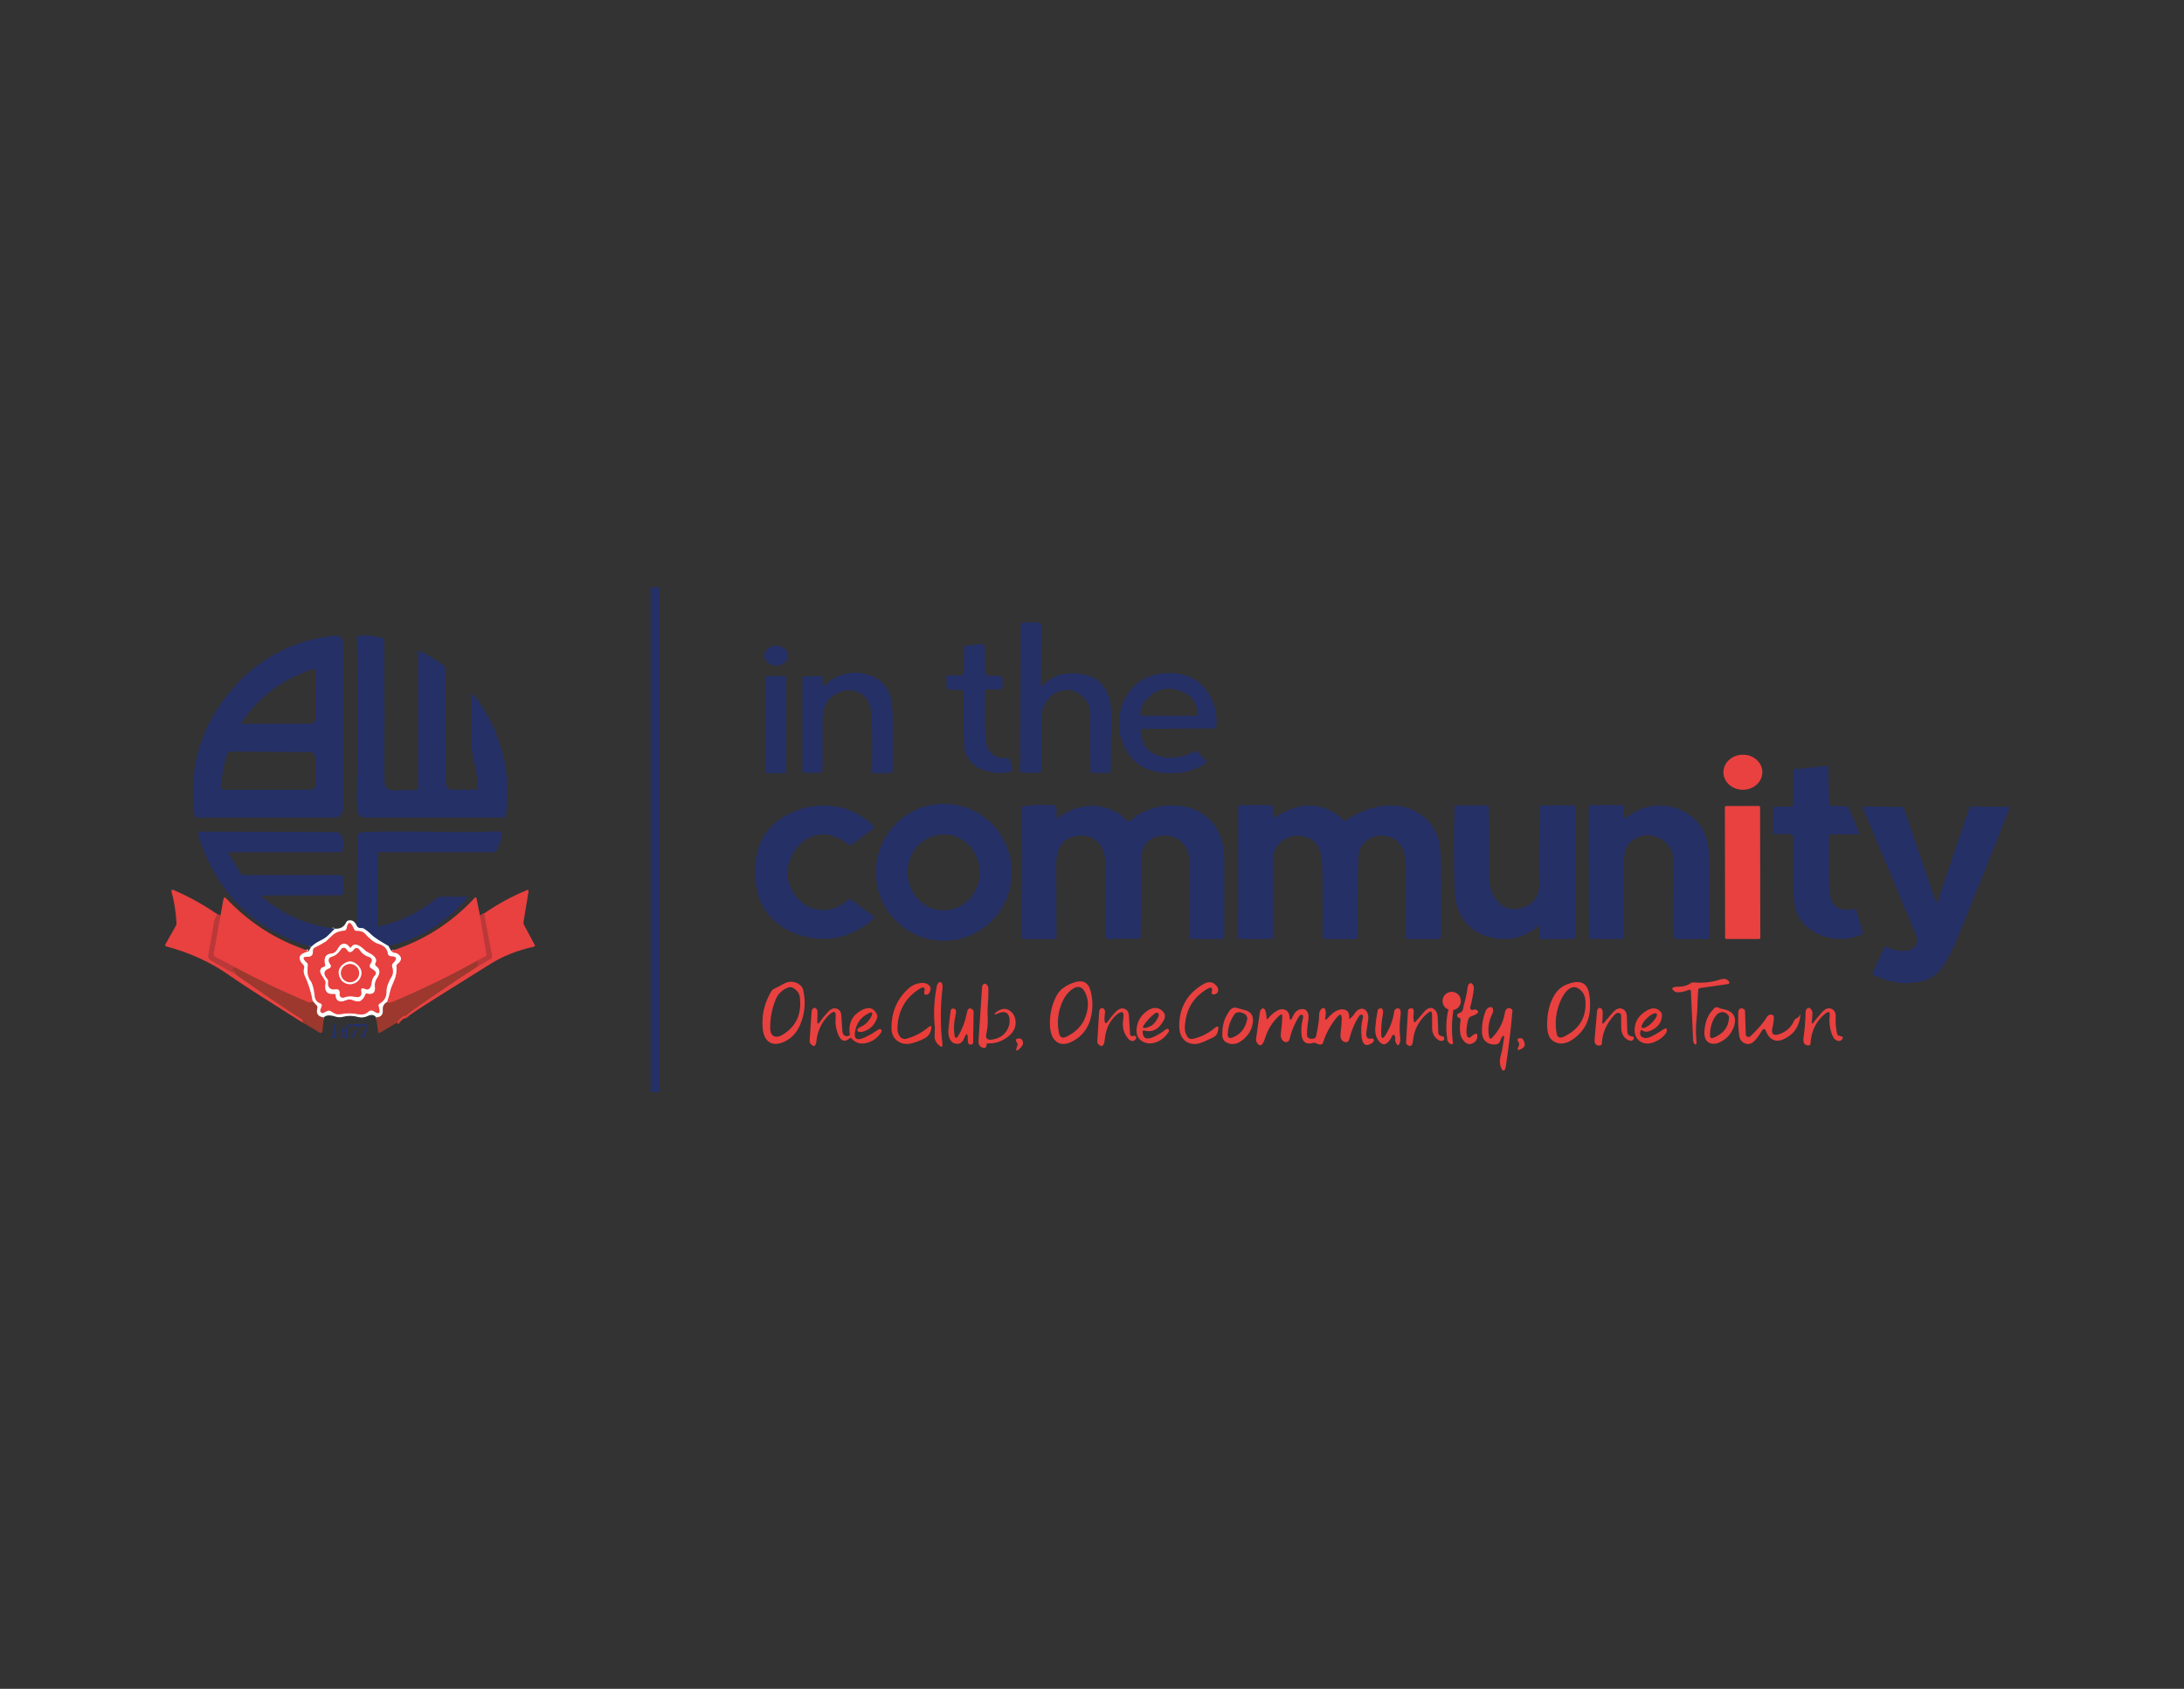 <svg xmlns:xlink="http://www.w3.org/1999/xlink" xmlns="http://www.w3.org/2000/svg" version="1.1" viewBox="0 0 238 184" height="184px" width="238px">
    <rect x="0" y="0" width="238" height="184" fill="#333333" stroke="none"/>
    <title>in the comm</title>
    <g fill-rule="evenodd" fill="none" stroke-width="1" stroke="none" id="Page-1">
        <g id="in-the-comm">
            <polygon points="5.77315973e-15 0 237.3 0 237.3 183.3 0 183.3" opacity="0" stroke-width="2.7" stroke="#1E2128" id="Path"></polygon>
            <g transform="translate(18, 64)" id="master_logo_lge">
                <g stroke-width="0.5" transform="translate(4.686, 35.523)" id="Group">
                    <path stroke="#9297B2" id="Path" d="M13.8,1.663 C13.538,1.943 13.267,2.215 12.987,2.477 C12.813,2.638 12.51,2.825 12.076,3.039 C11.746,3.202 11.45,3.42 11.188,3.692"></path>
                    <path stroke="#CD9B96" id="Path" d="M19.485,9.665 C19.156,9.846 19.006,10.123 19.036,10.496 C19.08,11.032 18.838,11.31 18.31,11.328"></path>
                    <path stroke="#CD9B96" id="Path" d="M12.601,11.34 C11.979,11.257 11.74,10.924 11.884,10.339 C11.914,10.221 11.902,10.112 11.851,10.061 L11.401,9.577"></path>
                    <path stroke="#F3A09F" id="Path" d="M10.939,4.146 C9.862,4.396 9.68,4.89 10.394,5.628 C10.459,5.694 10.486,5.788 10.465,5.879 C10.39,6.223 10.402,6.503 10.501,6.716 C10.929,7.625 11.229,8.579 11.401,9.577"></path>
                    <path stroke="#C23D37" id="Path" d="M11.401,9.577 C11.233,9.716 11.039,9.739 10.819,9.646 C7.855,8.382 5.225,7.124 2.93,5.873"></path>
                    <path stroke="#D23D3D" id="Path" d="M2.93,5.873 L0.765,4.726 C0.639,4.66 0.57,4.524 0.594,4.388 L1.344,0.215"></path>
                    <path stroke="#9297B2" id="Path" d="M19.647,3.553 C18.69,3.001 18.096,2.613 17.866,2.389 C17.494,2.026 17.183,1.777 16.934,1.642 C16.871,1.606 16.769,1.591 16.652,1.597 C16.384,1.611 16.208,1.482 16.124,1.21"></path>
                    <path stroke="#D23D3D" id="Path" d="M29.618,0.227 L30.323,4.433 C30.338,4.524 30.299,4.615 30.224,4.657 L29.243,5.192"></path>
                    <path stroke="#C23D37" id="Path" d="M29.243,5.192 C26.46,6.753 23.406,8.237 20.079,9.646 C19.849,9.743 19.651,9.749 19.485,9.665"></path>
                    <path stroke="#F3A09F" id="Path" d="M19.485,9.665 C19.619,9.269 19.732,8.868 19.824,8.461 C19.884,8.199 20.028,7.816 20.256,7.312 C20.476,6.826 20.56,6.306 20.508,5.752 C20.499,5.661 20.538,5.57 20.613,5.513 C21.143,5.099 21.139,4.719 20.601,4.373 C20.543,4.336 20.451,4.313 20.325,4.303 C20.171,4.289 20.045,4.215 19.947,4.082"></path>
                    <path stroke="#AC3834" id="Path" d="M29.318,5.797 C29.446,5.543 29.421,5.341 29.243,5.192"></path>
                    <path stroke="#C23D37" id="Path" d="M20.547,11.92 C20.755,11.592 21.025,11.331 21.357,11.137 C21.384,11.125 21.411,11.125 21.429,11.137 C21.439,11.145 21.447,11.155 21.453,11.168 C21.465,11.192 21.498,11.198 21.513,11.18 C21.682,10.998 22.035,10.72 22.571,10.345 C24.79,8.785 27.039,7.269 29.318,5.797"></path>
                    <path stroke="#D23D3D" id="Path" d="M29.318,5.797 L30.814,4.935 C30.904,4.884 30.952,4.775 30.931,4.669 L30.068,0"></path>
                    <path stroke="#AC3834" id="Path" d="M2.93,5.873 C2.688,5.943 2.608,6.057 2.69,6.214 C2.692,6.216 2.767,6.277 2.915,6.396 C2.981,6.448 3.007,6.53 2.993,6.641"></path>
                    <path stroke="#D23D3D" id="Path" d="M0.981,0.076 C0.913,0.237 0.843,0.397 0.771,0.556 C0.699,0.722 0.649,0.889 0.621,1.058 C0.443,2.201 0.239,3.366 0.009,4.551 C-0.033,4.769 0.072,4.993 0.27,5.104 L2.993,6.641"></path>
                    <path stroke="#C23D37" id="Path" d="M2.993,6.641 C6.091,8.818 8.469,10.431 10.127,11.479 C10.321,11.602 10.371,11.732 10.277,11.869"></path>
                    <line stroke="#E9403D" id="Path" y2="13.52" x2="70.013" y1="13.293" x1="69.938"></line>
                    <path stroke="#F3A09F" id="Path" d="M19.563,4.348 C19.503,3.84 19.157,3.496 18.523,3.314 C18.117,3.197 17.634,2.826 17.075,2.201 C16.887,1.99 16.574,1.891 16.136,1.905 C16.043,1.908 15.959,1.854 15.923,1.769 C15.523,0.842 15.242,0.805 15.08,1.66 C15.056,1.781 14.957,1.869 14.838,1.878 C14.288,1.922 13.86,2.09 13.554,2.38 C13.096,2.815 12.863,3.035 12.855,3.039 C12.468,3.291 12.063,3.516 11.641,3.713 C11.497,3.78 11.407,3.931 11.419,4.088 C11.451,4.536 11.244,4.75 10.798,4.729 C10.277,4.703 10.27,4.923 10.777,5.389 C10.849,5.452 10.882,5.549 10.867,5.646 C10.763,6.372 10.86,6.936 11.158,7.339 C11.378,7.64 11.526,8.171 11.602,8.933 C11.626,9.165 11.68,9.338 11.764,9.453 C11.884,9.62 12.039,9.734 12.229,9.795 C12.37,9.837 12.436,9.997 12.37,10.13 C12.158,10.556 12.179,10.794 12.433,10.844 C12.505,10.859 12.604,10.829 12.699,10.759 C12.829,10.669 12.971,10.61 13.125,10.584 C13.209,10.572 13.308,10.599 13.395,10.666 C13.553,10.778 13.722,10.87 13.902,10.941 C14.052,10.997 14.236,11.005 14.454,10.965 C15.107,10.844 15.762,10.851 16.418,10.986 C16.818,11.069 17.172,10.967 17.482,10.681 C17.635,10.539 17.863,10.523 18.034,10.641 C18.632,11.059 18.808,10.871 18.562,10.079 C18.535,9.988 18.574,9.888 18.655,9.84 C19.179,9.54 19.434,9.103 19.422,8.531 C19.412,8.077 19.604,7.518 19.998,6.852 C20.166,6.568 20.179,6.211 20.037,5.782 C19.998,5.661 20.031,5.528 20.121,5.44 C20.635,4.936 20.569,4.68 19.923,4.672 C19.74,4.669 19.584,4.533 19.563,4.348"></path>
                    <path stroke="#F3A09F" id="Path" d="M15.425,3.698 C15.143,3.299 14.826,3.204 14.472,3.414 C14.374,3.473 14.234,3.655 14.052,3.961 C13.9,4.213 13.691,4.35 13.425,4.373 C12.795,4.423 12.573,4.831 12.756,5.597 C12.78,5.697 12.717,5.8 12.619,5.821 C12.355,5.878 12.219,6.03 12.211,6.278 C12.209,6.413 12.273,6.577 12.403,6.771 C12.529,6.954 12.646,7.143 12.753,7.336 C12.798,7.418 12.813,7.518 12.795,7.62 C12.642,8.471 12.958,8.851 13.746,8.76 C13.821,8.751 13.89,8.812 13.893,8.89 C13.905,9.358 14.117,9.591 14.529,9.589 C14.619,9.589 14.762,9.549 14.957,9.468 C15.101,9.408 15.25,9.373 15.404,9.365 C15.496,9.359 15.703,9.415 16.025,9.532 C16.495,9.705 16.861,9.466 17.123,8.815 C17.153,8.742 17.23,8.7 17.305,8.718 C17.951,8.865 18.237,8.617 18.163,7.974 C18.123,7.64 18.198,7.333 18.388,7.055 C18.774,6.486 18.739,6.044 18.283,5.727 C18.184,5.658 18.154,5.522 18.217,5.416 C18.463,5.003 18.182,4.606 17.374,4.224 C17.28,4.18 17.196,4.122 17.123,4.049 C16.393,3.325 15.878,3.205 15.578,3.689 C15.542,3.747 15.461,3.753 15.425,3.698"></path>
                    <path stroke="#F3A09F" id="Path" d="M13.209,5.984 C12.576,6.21 12.507,6.6 13.002,7.155 C13.065,7.224 13.092,7.318 13.08,7.415 C13.006,7.929 13.179,8.215 13.599,8.274 C13.607,8.276 13.728,8.27 13.962,8.255 C14.258,8.237 14.381,8.418 14.331,8.797 C14.298,9.042 14.529,9.238 14.763,9.163 C15.162,9.032 15.499,8.992 15.773,9.045 C16.091,9.103 16.28,9.126 16.34,9.114 C16.628,9.05 16.74,8.852 16.676,8.522 C16.61,8.171 16.739,8.068 17.063,8.213 C17.492,8.405 17.74,8.173 17.806,7.518 C17.836,7.218 17.968,6.937 18.178,6.722 C18.392,6.503 18.256,6.262 17.77,6 C17.596,5.906 17.542,5.676 17.659,5.516 C17.941,5.123 17.87,4.858 17.446,4.72 C17.045,4.593 16.714,4.328 16.454,3.925 C16.328,3.729 16.043,3.719 15.908,3.91 C15.604,4.329 15.324,4.329 15.068,3.91 C14.936,3.695 14.628,3.689 14.49,3.901 C14.208,4.338 13.857,4.617 13.437,4.736 C13.326,4.766 13.242,4.82 13.203,4.887 C13.079,5.086 13.119,5.313 13.323,5.567 C13.437,5.709 13.38,5.924 13.209,5.984"></path>
                    <path stroke="#F3A09F" id="Path" d="M16.214,5.561 C15.764,5.162 15.292,5.134 14.799,5.476 C14.231,5.868 14.083,6.373 14.355,6.991 C14.481,7.282 14.679,7.484 14.948,7.599 C15.258,7.732 15.562,7.745 15.86,7.639 C16.254,7.499 16.516,7.226 16.646,6.819 C16.792,6.363 16.648,5.944 16.214,5.561"></path>
                    <path stroke="#F3A09F" id="Path" d="M15.998,6.499 C15.998,6.196 15.755,5.951 15.455,5.951 C15.155,5.951 14.913,6.196 14.913,6.499 C14.913,6.801 15.155,7.046 15.455,7.046 C15.755,7.046 15.998,6.801 15.998,6.499"></path>
                </g>
                <rect rx="0.081" height="55" width="1" y="0" x="52.893" fill-rule="nonzero" fill="#253067" id="Rectangle"></rect>
                <path fill-rule="nonzero" fill="#253067" id="Path" d="M95.534,10.741 C96.408,9.945 97.213,9.507 97.951,9.429 C101.449,9.052 103.166,10.639 103.1,14.191 C103.066,15.98 103.049,17.88 103.049,19.892 C103.049,20.073 102.911,20.221 102.74,20.218 L101.007,20.2 C100.923,20.2 100.854,20.125 100.851,20.031 C100.759,17.14 100.742,15.193 100.8,14.191 C100.87,13.014 100.464,12.138 99.582,11.564 C99.026,11.203 98.435,11.084 97.807,11.207 C97.251,11.314 96.76,11.594 96.335,12.048 C95.863,12.549 95.581,13.146 95.489,13.838 C95.481,13.902 95.477,14.542 95.477,15.758 C95.477,17.143 95.477,18.51 95.477,19.858 C95.477,20.055 95.333,20.212 95.159,20.209 L93.321,20.173 C93.237,20.17 93.171,20.091 93.174,19.995 L93.246,4.004 C93.246,3.904 93.312,3.825 93.393,3.822 L95.126,3.798 C95.321,3.795 95.48,3.967 95.477,4.182 L95.426,10.696 C95.424,10.795 95.46,10.81 95.534,10.741 Z"></path>
                <path fill-rule="nonzero" fill="#253067" id="Path" d="M34.058,21.884 C34.036,20.913 33.907,19.959 33.669,19.024 C33.493,18.33 33.405,17.716 33.405,17.182 C33.405,15.424 33.405,13.652 33.405,11.866 C33.405,11.556 33.498,11.523 33.684,11.769 C36.564,15.567 37.72,19.911 37.15,24.8 C37.132,24.957 36.997,25.078 36.841,25.078 C32.115,25.078 27.361,25.078 22.58,25.078 C22.568,25.078 22.389,25.088 22.043,25.108 C21.283,25.15 20.917,24.778 20.945,23.992 C20.949,23.908 20.936,23.775 20.906,23.596 C20.89,23.485 20.883,23.349 20.885,23.188 C20.971,18.279 20.978,12.364 20.906,5.443 C20.903,5.355 20.966,5.283 21.05,5.274 C21.96,5.175 22.851,5.266 23.725,5.546 C23.809,5.573 23.866,5.652 23.866,5.743 C23.886,10.543 23.892,15.344 23.884,20.146 C23.884,20.904 23.892,21.318 23.908,21.389 C24.028,21.925 24.446,22.168 25.161,22.117 C25.891,22.067 26.639,22.053 27.404,22.075 C27.488,22.078 27.557,22.008 27.557,21.924 L27.557,7.07 C27.557,6.961 27.668,6.889 27.767,6.934 C28.683,7.363 29.567,7.918 30.421,8.597 C30.496,8.658 30.538,8.745 30.538,8.842 L30.574,21.237 C30.576,21.778 30.84,22.048 31.366,22.048 L33.912,22.039 C33.992,22.039 34.061,21.969 34.058,21.884 Z"></path>
                <path fill-rule="nonzero" fill="#253067" id="Shape" d="M7.553,10.799 C10.422,7.611 14.026,5.765 18.366,5.259 C19.046,5.18 19.386,5.485 19.386,6.175 C19.386,11.997 19.386,17.895 19.386,23.868 C19.386,24.509 19.173,24.897 18.747,25.032 C18.651,25.063 18.276,25.078 17.623,25.078 C12.935,25.078 8.2,25.078 3.418,25.078 C3.301,25.078 3.202,24.99 3.187,24.872 C2.51,19.477 3.965,14.786 7.553,10.799 Z M9.056,13.686 C8.812,13.993 8.594,14.293 8.402,14.588 C8.28,14.777 8.331,14.872 8.555,14.872 L15.773,14.854 C16.168,14.852 16.367,14.651 16.369,14.252 L16.384,9.045 C16.384,8.927 16.27,8.842 16.159,8.878 C13.219,9.826 10.851,11.429 9.056,13.686 Z M15.665,17.947 L6.999,17.878 C6.909,17.875 6.828,17.932 6.795,18.017 C6.375,19.178 6.147,20.461 6.111,21.866 C6.108,21.969 6.189,22.054 6.291,22.054 L15.794,22.054 C16.189,22.054 16.387,21.854 16.387,21.455 L16.387,18.691 C16.387,18.199 16.146,17.951 15.665,17.947 Z"></path>
                <path fill-rule="nonzero" fill="#253067" id="Path" d="M89.351,9.039 C89.363,9.512 89.595,9.716 90.046,9.649 C91.006,9.51 91.407,9.742 91.249,10.345 C91.225,10.44 91.221,10.537 91.237,10.635 C91.303,11.016 91.168,11.186 90.832,11.143 C90.538,11.107 90.383,11.089 90.367,11.089 C90.091,11.085 89.839,11.09 89.609,11.104 C89.456,11.113 89.336,11.24 89.333,11.394 C89.303,12.989 89.314,14.532 89.366,16.024 C89.396,16.879 89.549,17.49 89.825,17.857 C90.26,18.431 90.921,18.677 91.807,18.594 C91.909,18.585 91.999,18.634 92.023,18.709 L92.319,19.783 C92.361,19.934 92.25,20.091 92.083,20.118 C91.263,20.26 90.496,20.244 89.783,20.073 C88.361,19.736 87.483,18.98 87.147,17.805 C87.053,17.47 87.006,16.418 87.006,14.648 C87.006,13.566 87.006,12.465 87.006,11.346 C87.006,11.255 86.937,11.183 86.853,11.18 L85.333,11.104 C85.237,11.098 85.159,11.028 85.156,10.944 L85.126,9.752 C85.123,9.665 85.201,9.592 85.3,9.592 L86.757,9.586 C86.898,9.586 87.012,9.471 87.015,9.326 L87.051,6.538 C87.054,6.444 87.12,6.365 87.207,6.356 L89.123,6.163 C89.204,6.154 89.279,6.22 89.282,6.311 L89.351,9.039 Z"></path>
                <ellipse ry="1.08" rx="1.286" cy="7.442" cx="66.579" transform="translate(66.579, 7.442) rotate(-1.1) translate(-66.579, -7.442)" fill-rule="nonzero" fill="#253067" id="Oval"></ellipse>
                <path fill-rule="nonzero" fill="#253067" id="Path" d="M71.767,10.741 C73.114,9.485 74.62,9.048 76.286,9.429 C77.587,9.727 78.47,10.446 78.933,11.585 C79.167,12.163 79.284,13.212 79.284,14.73 C79.284,16.443 79.284,18.194 79.284,19.982 C79.284,20.125 79.17,20.239 79.029,20.239 L77.182,20.239 C77.086,20.239 77.011,20.161 77.014,20.064 C77.062,18.189 77.059,16.349 77.005,14.542 C76.971,13.472 76.808,12.714 76.517,12.268 C76.175,11.746 75.682,11.409 75.038,11.258 C74.484,11.129 73.93,11.193 73.374,11.449 C72.208,11.987 71.63,12.952 71.638,14.343 C71.648,16.226 71.642,18.109 71.62,19.991 C71.62,20.091 71.554,20.17 71.47,20.173 L69.596,20.203 C69.509,20.206 69.44,20.128 69.44,20.031 L69.44,9.864 C69.44,9.773 69.509,9.701 69.596,9.698 L71.47,9.665 C71.554,9.662 71.62,9.734 71.623,9.825 L71.653,10.696 C71.655,10.795 71.693,10.81 71.767,10.741 Z"></path>
                <path fill-rule="nonzero" fill="#253067" id="Shape" d="M106.296,15.57 C106.382,17.379 107.35,18.364 109.199,18.525 C110.242,18.618 111.224,18.404 112.144,17.884 C112.258,17.82 112.398,17.838 112.491,17.932 L113.358,18.806 C113.484,18.93 113.457,19.145 113.304,19.235 C112.159,19.921 110.914,20.259 109.571,20.249 C106.642,20.228 104.818,18.865 104.098,16.157 C103.912,15.456 103.883,14.693 104.011,13.871 C104.133,13.099 104.39,12.399 104.782,11.772 C105.827,10.097 107.449,9.286 109.646,9.338 C110.429,9.356 111.159,9.528 111.835,9.852 C112.492,10.169 113.049,10.638 113.505,11.261 C114.329,12.386 114.677,13.698 114.552,15.195 C114.546,15.28 114.474,15.347 114.387,15.347 L106.44,15.419 C106.359,15.422 106.293,15.489 106.296,15.57 Z M106.854,12.283 C106.484,12.695 106.285,13.211 106.257,13.832 C106.251,13.916 106.32,13.989 106.404,13.989 L112.363,13.992 C112.446,13.992 112.515,13.919 112.512,13.832 C112.496,12.721 112.016,11.934 111.07,11.47 C109.457,10.678 108.051,10.949 106.854,12.283 Z"></path>
                <rect rx="0.156" height="10.584" width="2.249" y="9.656" x="65.415" fill-rule="nonzero" fill="#253067" id="Rectangle"></rect>
                <ellipse ry="1.911" rx="2.123" cy="20.137" cx="171.931" transform="translate(171.931, 20.137) rotate(-0.5) translate(-171.931, -20.137)" fill-rule="nonzero" fill="#E84140" id="Oval"></ellipse>
                <path fill-rule="nonzero" fill="#253067" id="Path" d="M182.525,35.002 C183.011,35.17 183.527,35.183 184.072,35.042 C184.159,35.018 184.246,35.06 184.27,35.139 L184.975,37.497 C185.017,37.633 184.942,37.785 184.804,37.842 C183.349,38.455 181.878,38.466 180.393,37.875 C179.096,37.357 178.22,36.521 177.766,35.365 C177.532,34.771 177.415,33.642 177.415,31.979 C177.415,30.446 177.415,28.844 177.415,27.17 C177.415,27.007 177.275,26.874 177.101,26.871 L175.373,26.853 C175.28,26.85 175.208,26.777 175.208,26.684 L175.208,24.074 C175.208,23.983 175.28,23.911 175.373,23.908 L177.125,23.88 C177.287,23.877 177.415,23.753 177.415,23.602 L177.415,20.01 C177.415,19.907 177.49,19.819 177.592,19.81 L181.071,19.441 C181.155,19.432 181.227,19.496 181.23,19.577 L181.335,23.62 C181.338,23.72 181.401,23.796 181.479,23.799 L183.236,23.859 C183.335,23.862 183.419,23.914 183.452,23.992 L184.567,26.656 C184.615,26.768 184.534,26.892 184.414,26.892 L181.464,26.892 C181.38,26.892 181.314,26.959 181.314,27.043 C181.314,28.807 181.314,30.571 181.314,32.335 C181.314,32.98 181.388,33.529 181.536,33.98 C181.7,34.49 182.029,34.831 182.525,35.002 Z"></path>
                <path fill-rule="nonzero" fill="#253067" id="Shape" d="M92.25,31.035 C92.25,35.154 88.937,38.495 84.853,38.495 C80.769,38.495 77.455,35.154 77.455,31.035 C77.455,26.916 80.769,23.575 84.853,23.575 C88.937,23.575 92.25,26.916 92.25,31.035 Z M84.885,35.193 C87.06,35.166 88.799,33.288 88.772,30.999 C88.745,28.71 86.958,26.874 84.785,26.902 C82.61,26.928 80.871,28.806 80.898,31.096 C80.925,33.385 82.712,35.22 84.885,35.193 Z"></path>
                <path fill-rule="nonzero" fill="#253067" id="Path" d="M97.138,25.002 C97.138,25.117 97.187,25.142 97.285,25.078 C99.648,23.497 101.901,23.378 104.044,24.721 C104.056,24.729 104.25,24.91 104.626,25.265 C104.864,25.491 105.116,25.492 105.382,25.268 C105.703,25 105.877,24.858 105.903,24.842 C107.219,24.06 108.603,23.7 110.057,23.762 C111.606,23.829 112.857,24.337 113.811,25.286 C114.882,26.355 115.418,27.823 115.418,29.689 C115.418,32.361 115.418,35.156 115.418,38.075 C115.418,38.205 115.316,38.308 115.187,38.308 L111.895,38.308 C111.73,38.308 111.595,38.172 111.595,38.005 C111.595,35.183 111.595,32.461 111.595,29.841 C111.595,28.804 111.227,28.033 110.491,27.527 C109.842,27.08 109.095,26.941 108.251,27.11 C106.966,27.368 106.331,28.278 106.347,29.841 C106.375,32.594 106.357,35.347 106.293,38.099 C106.29,38.187 106.224,38.256 106.14,38.259 L102.674,38.305 C102.59,38.305 102.524,38.235 102.524,38.15 C102.524,35.836 102.524,33.52 102.524,31.201 C102.524,30.244 102.452,29.499 102.308,28.967 C102.114,28.257 101.741,27.731 101.189,27.388 C100.706,27.09 100.123,26.983 99.441,27.068 C97.868,27.261 97.087,28.286 97.099,30.143 C97.117,32.764 97.126,35.419 97.126,38.108 C97.126,38.217 97.036,38.308 96.928,38.308 L93.612,38.308 C93.441,38.308 93.303,38.169 93.306,37.999 L93.357,24.001 C93.357,23.914 93.42,23.838 93.507,23.829 C94.518,23.692 95.633,23.662 96.85,23.738 C97.003,23.747 97.123,23.88 97.126,24.041 L97.138,25.002 Z"></path>
                <path fill-rule="nonzero" fill="#253067" id="Path" d="M120.753,24.996 C120.753,25.107 120.801,25.132 120.897,25.072 C123.725,23.251 126.228,23.339 128.405,25.335 C128.492,25.413 128.618,25.426 128.714,25.362 C130.058,24.477 131.4,23.959 132.741,23.808 C134.265,23.636 135.603,23.932 136.757,24.694 C137.71,25.325 138.369,26.214 138.733,27.361 C138.933,27.992 139.033,29.052 139.033,30.542 C139.033,33.068 139.033,35.569 139.033,38.045 C139.033,38.19 138.916,38.308 138.772,38.308 L135.41,38.308 C135.299,38.308 135.209,38.217 135.209,38.105 C135.209,35.726 135.209,33.352 135.209,30.984 C135.209,29.839 135.114,29.038 134.924,28.583 C134.543,27.673 133.827,27.163 132.777,27.052 C132.142,26.984 131.593,27.106 131.131,27.418 C130.787,27.648 130.507,27.946 130.292,28.31 C130.124,28.599 130.033,28.982 130.019,29.46 C129.947,32.246 129.929,35.119 129.965,38.081 C129.968,38.205 129.866,38.308 129.743,38.308 L126.402,38.308 C126.252,38.308 126.129,38.184 126.132,38.032 C126.166,35.454 126.155,32.973 126.099,30.59 C126.071,29.427 125.899,28.608 125.584,28.132 C125.202,27.557 124.648,27.209 123.922,27.086 C123.285,26.977 122.68,27.069 122.108,27.361 C121.123,27.869 120.656,28.761 120.708,30.037 C120.73,30.569 120.741,30.84 120.741,30.851 C120.741,33.282 120.741,35.68 120.741,38.045 C120.741,38.19 120.624,38.308 120.48,38.308 L117.082,38.308 C116.992,38.308 116.917,38.232 116.917,38.141 L116.935,24.004 C116.935,23.847 117.064,23.717 117.22,23.717 L120.468,23.717 C120.615,23.717 120.738,23.841 120.741,23.998 L120.753,24.996 Z"></path>
                <path fill-rule="nonzero" fill="#253067" id="Path" d="M149.618,36.911 C148.199,38.072 146.644,38.512 144.955,38.232 C143.058,37.918 141.735,36.938 140.988,35.293 C140.686,34.628 140.52,33.689 140.49,32.477 C140.418,29.627 140.424,26.775 140.508,23.923 C140.511,23.832 140.583,23.762 140.667,23.762 L144.076,23.762 C144.157,23.762 144.226,23.832 144.229,23.923 C144.291,26.297 144.302,28.673 144.262,31.05 C144.254,31.542 144.29,32.029 144.37,32.511 C144.458,33.027 144.635,33.472 144.901,33.847 C145.729,35.017 146.814,35.335 148.158,34.803 C148.751,34.569 149.171,34.221 149.417,33.76 C149.679,33.27 149.791,32.694 149.753,32.033 C149.687,30.896 149.705,28.193 149.807,23.926 C149.81,23.838 149.876,23.765 149.96,23.765 L153.381,23.723 C153.531,23.72 153.651,23.847 153.651,24.001 L153.651,38.029 C153.651,38.184 153.528,38.308 153.375,38.308 L149.963,38.308 C149.846,38.308 149.753,38.211 149.75,38.09 L149.741,36.965 C149.741,36.862 149.7,36.844 149.618,36.911 Z"></path>
                <path fill-rule="nonzero" fill="#253067" id="Path" d="M158.986,24.996 C158.988,25.161 159.055,25.194 159.187,25.093 C160.32,24.23 161.519,23.79 162.782,23.771 C164.061,23.751 165.206,24.123 166.215,24.887 C167.083,25.544 167.679,26.415 168.003,27.5 C168.181,28.093 168.27,29.109 168.27,30.548 C168.27,32.973 168.27,35.481 168.27,38.072 C168.27,38.202 168.165,38.308 168.036,38.308 L164.644,38.308 C164.539,38.308 164.449,38.223 164.443,38.117 C164.343,36.46 164.329,34.793 164.401,33.116 C164.425,32.589 164.423,32.02 164.395,31.407 C164.369,30.834 164.361,30.262 164.371,29.689 C164.381,29.139 164.206,28.628 163.847,28.156 C163.531,27.743 163.12,27.43 162.614,27.219 C161.605,26.797 160.647,26.947 159.741,27.666 C159.441,27.906 159.226,28.24 159.094,28.667 C159.014,28.925 158.974,29.308 158.974,29.816 C158.974,32.461 158.974,35.213 158.974,38.072 C158.974,38.202 158.869,38.308 158.74,38.308 L155.315,38.308 C155.225,38.308 155.15,38.232 155.15,38.138 L155.129,23.932 C155.129,23.814 155.225,23.717 155.342,23.717 L158.773,23.717 C158.884,23.717 158.971,23.811 158.974,23.926 L158.986,24.996 Z"></path>
                <path fill-rule="nonzero" fill="#253067" id="Path" d="M68.183,29.475 C67.56,30.898 67.712,32.246 68.642,33.518 C69.328,34.457 70.176,34.993 71.188,35.126 C72.299,35.274 73.354,34.933 74.351,34.104 C74.498,33.98 74.705,33.971 74.852,34.083 L77.227,35.873 C77.296,35.925 77.299,36.031 77.23,36.088 C75.155,37.862 72.913,38.567 70.504,38.202 C68.911,37.96 67.569,37.359 66.48,36.4 C65.263,35.327 64.558,33.922 64.366,32.184 C63.982,28.707 65.088,26.257 67.682,24.836 C69.198,24.007 70.789,23.661 72.456,23.796 C74.218,23.937 75.786,24.648 77.161,25.931 C77.275,26.036 77.263,26.218 77.137,26.309 L74.876,27.975 C74.729,28.084 74.528,28.084 74.387,27.972 C73.094,26.974 71.839,26.678 70.621,27.086 C69.534,27.449 68.721,28.245 68.183,29.475 Z"></path>
                <path transform="translate(171.898, 31.062) rotate(-0.1) translate(-171.898, -31.062)" fill-rule="nonzero" fill="#E84140" id="Rectangle" d="M170.12,23.817 L173.676,23.817 C173.754,23.817 173.817,23.88 173.817,23.958 C173.817,23.958 173.817,23.958 173.817,23.958 L173.817,38.167 C173.817,38.245 173.754,38.308 173.676,38.308 L170.12,38.308 C170.042,38.308 169.979,38.245 169.979,38.167 C169.979,38.167 169.979,38.167 169.979,38.167 L169.979,23.958 C169.979,23.88 170.042,23.817 170.12,23.817 Z"></path>
                <path fill-rule="nonzero" fill="#253067" id="Path" d="M192.901,34.119 C192.999,34.406 193.095,34.407 193.191,34.122 L196.565,24.146 C196.619,23.983 196.769,23.871 196.931,23.874 L200.898,23.917 C200.973,23.917 201.021,23.995 200.991,24.068 C199.078,28.91 197.137,33.74 195.168,38.559 C194.714,39.671 194.188,40.64 193.59,41.465 C192.995,42.285 192.166,42.792 191.104,42.986 C189.397,43.296 187.741,43.035 186.136,42.203 C186.058,42.163 186.025,42.066 186.061,41.988 L187.308,39.287 C187.365,39.166 187.509,39.115 187.629,39.179 C188.269,39.507 188.962,39.645 189.71,39.593 C190.384,39.546 190.799,39.167 190.957,38.456 C190.978,38.362 190.966,38.262 190.927,38.169 L185.029,24.083 C184.987,23.983 185.059,23.874 185.164,23.874 L189.281,23.917 C189.371,23.92 189.449,23.977 189.479,24.065 L192.901,34.119 Z"></path>
                <path fill-rule="nonzero" fill="#253067" id="Path" d="M18.486,37.186 C18.225,37.466 17.954,37.737 17.674,37.999 C17.5,38.161 17.196,38.348 16.762,38.562 C16.432,38.725 16.136,38.943 15.875,39.215 C15.855,39.106 15.8,39.049 15.71,39.043 C15.522,39.028 15.426,39.02 15.422,39.018 C9.416,37.067 5.471,33.042 3.586,26.944 C3.535,26.777 3.658,26.608 3.829,26.608 L18.714,26.662 C18.813,26.662 18.909,26.699 18.975,26.762 C19.403,27.169 19.514,27.799 19.308,28.652 C19.278,28.773 19.17,28.858 19.047,28.858 L6.987,28.84 C6.873,28.84 6.844,28.885 6.9,28.976 L8.231,31.168 C8.3,31.283 8.438,31.353 8.594,31.353 L19.185,31.353 C19.296,31.353 19.386,31.443 19.386,31.555 L19.386,33.288 C19.386,33.43 19.269,33.545 19.128,33.545 L10.555,33.563 C10.419,33.565 10.403,33.609 10.507,33.696 C12.81,35.642 15.47,36.805 18.486,37.186 Z"></path>
                <path fill-rule="nonzero" fill="#253067" id="Path" d="M24.334,39.076 C23.376,38.523 22.782,38.135 22.553,37.912 C22.181,37.549 21.87,37.3 21.62,37.165 C21.557,37.128 21.455,37.113 21.338,37.119 C21.07,37.133 20.894,37.004 20.81,36.732 C20.874,36.635 20.905,36.373 20.903,35.946 C20.891,33.029 20.91,30.114 20.96,27.201 C20.966,26.91 21.194,26.674 21.482,26.665 C24.039,26.573 26.596,26.561 29.153,26.629 C31.42,26.688 33.828,26.669 36.376,26.575 C36.544,26.569 36.682,26.714 36.667,26.883 C36.611,27.476 36.416,28.084 36.083,28.707 C36.038,28.788 35.954,28.84 35.861,28.84 L23.341,28.84 C23.257,28.84 23.188,28.906 23.188,28.991 L23.137,36.811 C23.134,36.899 23.215,36.962 23.299,36.944 C25.636,36.418 27.765,35.368 29.686,33.796 C29.767,33.732 29.863,33.696 29.962,33.696 L32.862,33.711 C32.964,33.711 32.981,33.752 32.913,33.832 C30.636,36.524 27.776,38.271 24.334,39.076 Z"></path>
                <path fill-rule="nonzero" fill="#E84140" id="Path" d="M5.667,35.598 C5.599,35.759 5.529,35.92 5.457,36.079 C5.385,36.244 5.335,36.412 5.307,36.581 C5.129,37.724 4.925,38.888 4.696,40.074 C4.654,40.291 4.759,40.515 4.956,40.627 L7.679,42.163 C10.778,44.34 13.156,45.953 14.813,47.002 C15.007,47.125 15.057,47.255 14.963,47.392 C10.851,44.829 8.208,43.131 7.035,42.296 C5.035,40.873 2.726,39.812 0.108,39.112 C0.018,39.088 -0.027,38.982 0.018,38.9 L1.169,36.853 C1.217,36.765 1.241,36.666 1.235,36.566 C1.165,35.374 0.988,34.25 0.704,33.191 C0.642,32.957 0.721,32.888 0.941,32.982 C2.626,33.71 4.202,34.582 5.667,35.598 Z"></path>
                <path fill-rule="nonzero" fill="#E84140" id="Path" d="M25.233,47.443 C25.441,47.114 25.711,46.853 26.043,46.66 C26.07,46.648 26.097,46.648 26.115,46.66 C26.125,46.668 26.133,46.678 26.139,46.69 C26.151,46.714 26.184,46.72 26.199,46.702 C26.369,46.521 26.722,46.243 27.257,45.868 C29.476,44.307 31.725,42.791 34.004,41.32 L35.501,40.458 C35.591,40.406 35.639,40.297 35.618,40.192 L34.754,35.523 C36.207,34.513 37.759,33.667 39.408,32.985 C39.56,32.923 39.622,32.975 39.594,33.143 L39.045,36.493 C39.03,36.578 39.054,36.678 39.105,36.775 L40.281,38.967 C40.317,39.033 40.278,39.121 40.2,39.136 C38.407,39.537 36.829,40.161 35.468,41.008 C32.045,43.133 28.634,45.278 25.233,47.443 Z"></path>
                <path fill-rule="nonzero" fill="#E84140" id="Path" d="M15.626,39.668 C14.548,39.918 14.366,40.412 15.08,41.15 C15.146,41.217 15.173,41.31 15.152,41.401 C15.076,41.746 15.088,42.025 15.188,42.239 C15.616,43.148 15.916,44.102 16.087,45.1 C15.92,45.239 15.726,45.262 15.506,45.169 C12.541,43.905 9.911,42.647 7.616,41.395 L5.451,40.249 C5.325,40.183 5.256,40.046 5.28,39.91 L6.03,35.737 L6.342,33.999 C6.386,33.755 6.49,33.718 6.654,33.89 C8.945,36.303 11.57,38.072 14.531,39.197 C15.157,39.433 15.522,39.59 15.626,39.668 Z"></path>
                <path fill-rule="nonzero" fill="#E84140" id="Path" d="M34.304,35.749 L35.009,39.956 C35.024,40.046 34.985,40.137 34.91,40.18 L33.93,40.715 C31.147,42.275 28.092,43.76 24.766,45.169 C24.536,45.266 24.338,45.272 24.172,45.187 C24.306,44.792 24.419,44.391 24.511,43.984 C24.571,43.722 24.715,43.339 24.943,42.835 C25.162,42.349 25.246,41.829 25.194,41.274 C25.185,41.183 25.224,41.093 25.299,41.035 C25.829,40.622 25.825,40.242 25.287,39.895 C25.229,39.859 25.137,39.836 25.011,39.826 C24.858,39.812 24.732,39.738 24.634,39.605 C28.158,38.484 31.183,36.564 33.708,33.844 C33.826,33.717 33.903,33.742 33.939,33.92 L34.304,35.749 Z"></path>
                <path fill-rule="nonzero" fill="#BB3839" id="Path" d="M34.754,35.523 L35.618,40.192 C35.639,40.297 35.591,40.406 35.501,40.458 L34.004,41.32 C34.132,41.066 34.107,40.864 33.93,40.715 L34.91,40.18 C34.985,40.137 35.024,40.046 35.009,39.956 L34.304,35.749 L34.754,35.523 Z"></path>
                <path fill-rule="nonzero" fill="#BB3839" id="Path" d="M5.667,35.598 L6.03,35.737 L5.28,39.91 C5.256,40.046 5.325,40.183 5.451,40.249 L7.616,41.395 C7.374,41.466 7.294,41.58 7.376,41.737 C7.378,41.739 7.453,41.799 7.601,41.918 C7.667,41.971 7.693,42.052 7.679,42.163 L4.956,40.627 C4.759,40.515 4.654,40.291 4.696,40.074 C4.925,38.888 5.129,37.724 5.307,36.581 C5.335,36.412 5.385,36.244 5.457,36.079 C5.529,35.92 5.599,35.759 5.667,35.598 Z"></path>
                <path fill-rule="nonzero" fill="#FEFEFD" id="Shape" d="M20.81,36.732 C20.894,37.004 21.07,37.133 21.338,37.119 C21.455,37.113 21.557,37.128 21.62,37.165 C21.87,37.3 22.181,37.549 22.553,37.912 C22.782,38.135 23.376,38.523 24.334,39.076 L24.634,39.605 C24.732,39.738 24.858,39.812 25.011,39.826 C25.137,39.836 25.229,39.859 25.287,39.895 C25.825,40.242 25.829,40.622 25.299,41.035 C25.224,41.093 25.185,41.183 25.194,41.274 C25.246,41.829 25.162,42.349 24.943,42.835 C24.715,43.339 24.571,43.722 24.511,43.984 C24.419,44.391 24.306,44.792 24.172,45.187 C23.842,45.369 23.692,45.646 23.722,46.019 C23.766,46.555 23.524,46.832 22.996,46.85 C22.776,46.554 22.464,46.505 22.058,46.702 C21.716,46.868 21.363,46.9 20.999,46.799 C20.45,46.644 19.926,46.636 19.428,46.775 C19.14,46.856 18.834,46.85 18.549,46.76 C17.914,46.56 17.493,46.594 17.287,46.862 C16.665,46.78 16.426,46.446 16.57,45.862 C16.6,45.744 16.588,45.635 16.537,45.583 L16.087,45.1 C15.916,44.102 15.616,43.148 15.188,42.239 C15.088,42.025 15.076,41.746 15.152,41.401 C15.173,41.31 15.146,41.217 15.08,41.15 C14.366,40.412 14.548,39.918 15.626,39.668 L15.875,39.215 C16.136,38.943 16.432,38.725 16.762,38.562 C17.196,38.348 17.5,38.161 17.674,37.999 C17.954,37.737 18.225,37.466 18.486,37.186 C19.084,37.224 19.496,36.995 19.722,36.499 C19.767,36.403 19.839,36.333 19.917,36.309 C20.299,36.19 20.596,36.331 20.81,36.732 Z M24.25,39.871 C24.19,39.363 23.843,39.018 23.209,38.837 C22.803,38.72 22.321,38.349 21.761,37.724 C21.573,37.512 21.26,37.414 20.822,37.428 C20.729,37.431 20.645,37.376 20.609,37.292 C20.21,36.364 19.929,36.328 19.767,37.183 C19.743,37.304 19.644,37.391 19.524,37.4 C18.974,37.445 18.546,37.612 18.241,37.902 C17.783,38.338 17.55,38.558 17.542,38.562 C17.154,38.814 16.749,39.038 16.327,39.236 C16.183,39.303 16.093,39.454 16.105,39.611 C16.137,40.059 15.931,40.272 15.485,40.252 C14.963,40.226 14.956,40.446 15.464,40.911 C15.536,40.975 15.569,41.072 15.554,41.168 C15.45,41.894 15.547,42.459 15.845,42.862 C16.064,43.162 16.212,43.693 16.288,44.455 C16.312,44.687 16.366,44.861 16.45,44.976 C16.57,45.143 16.725,45.257 16.915,45.317 C17.056,45.36 17.122,45.52 17.056,45.653 C16.844,46.078 16.865,46.316 17.119,46.367 C17.191,46.382 17.29,46.351 17.386,46.282 C17.516,46.191 17.658,46.133 17.812,46.106 C17.896,46.094 17.995,46.122 18.082,46.188 C18.24,46.301 18.408,46.393 18.588,46.463 C18.738,46.52 18.922,46.528 19.14,46.488 C19.794,46.367 20.449,46.374 21.104,46.509 C21.504,46.591 21.859,46.49 22.169,46.203 C22.322,46.061 22.55,46.046 22.721,46.164 C23.318,46.581 23.494,46.394 23.248,45.601 C23.221,45.511 23.26,45.411 23.341,45.363 C23.865,45.062 24.121,44.626 24.109,44.053 C24.099,43.6 24.291,43.04 24.685,42.375 C24.853,42.091 24.866,41.734 24.724,41.304 C24.685,41.183 24.718,41.05 24.808,40.963 C25.321,40.459 25.255,40.203 24.61,40.195 C24.427,40.192 24.271,40.056 24.25,39.871 Z"></path>
                <path fill-rule="nonzero" fill="#E84140" id="Shape" d="M24.25,39.871 C24.271,40.056 24.427,40.192 24.61,40.195 C25.255,40.203 25.321,40.459 24.808,40.963 C24.718,41.05 24.685,41.183 24.724,41.304 C24.866,41.734 24.853,42.091 24.685,42.375 C24.291,43.04 24.099,43.6 24.109,44.053 C24.121,44.626 23.865,45.062 23.341,45.363 C23.26,45.411 23.221,45.511 23.248,45.601 C23.494,46.394 23.318,46.581 22.721,46.164 C22.55,46.046 22.322,46.061 22.169,46.203 C21.859,46.49 21.504,46.591 21.104,46.509 C20.449,46.374 19.794,46.367 19.14,46.488 C18.922,46.528 18.738,46.52 18.588,46.463 C18.408,46.393 18.24,46.301 18.082,46.188 C17.995,46.122 17.896,46.094 17.812,46.106 C17.658,46.133 17.516,46.191 17.386,46.282 C17.29,46.351 17.191,46.382 17.119,46.367 C16.865,46.316 16.844,46.078 17.056,45.653 C17.122,45.52 17.056,45.36 16.915,45.317 C16.725,45.257 16.57,45.143 16.45,44.976 C16.366,44.861 16.312,44.687 16.288,44.455 C16.212,43.693 16.064,43.162 15.845,42.862 C15.547,42.459 15.45,41.894 15.554,41.168 C15.569,41.072 15.536,40.975 15.464,40.911 C14.956,40.446 14.963,40.226 15.485,40.252 C15.931,40.272 16.137,40.059 16.105,39.611 C16.093,39.454 16.183,39.303 16.327,39.236 C16.749,39.038 17.154,38.814 17.542,38.562 C17.55,38.558 17.783,38.338 18.241,37.902 C18.546,37.612 18.974,37.445 19.524,37.4 C19.644,37.391 19.743,37.304 19.767,37.183 C19.929,36.328 20.21,36.364 20.609,37.292 C20.645,37.376 20.729,37.431 20.822,37.428 C21.26,37.414 21.573,37.512 21.761,37.724 C22.321,38.349 22.803,38.72 23.209,38.837 C23.843,39.018 24.19,39.363 24.25,39.871 Z M20.112,39.221 C19.83,38.822 19.512,38.727 19.158,38.937 C19.06,38.995 18.92,39.178 18.738,39.484 C18.586,39.736 18.377,39.873 18.112,39.895 C17.482,39.946 17.259,40.354 17.443,41.12 C17.467,41.22 17.404,41.323 17.305,41.344 C17.041,41.4 16.905,41.552 16.897,41.8 C16.895,41.935 16.959,42.1 17.089,42.293 C17.215,42.477 17.332,42.665 17.44,42.859 C17.485,42.94 17.5,43.04 17.482,43.143 C17.328,43.994 17.645,44.374 18.432,44.283 C18.507,44.274 18.576,44.334 18.579,44.413 C18.591,44.881 18.803,45.114 19.215,45.112 C19.305,45.112 19.448,45.071 19.644,44.991 C19.788,44.93 19.937,44.896 20.091,44.888 C20.183,44.882 20.39,44.937 20.711,45.054 C21.181,45.228 21.547,44.989 21.809,44.337 C21.839,44.265 21.917,44.223 21.992,44.241 C22.638,44.388 22.923,44.14 22.849,43.497 C22.809,43.162 22.884,42.856 23.074,42.578 C23.46,42.009 23.425,41.567 22.969,41.25 C22.87,41.18 22.84,41.044 22.903,40.939 C23.149,40.525 22.868,40.128 22.061,39.747 C21.967,39.703 21.883,39.644 21.809,39.572 C21.079,38.848 20.564,38.728 20.265,39.212 C20.229,39.269 20.148,39.275 20.112,39.221 Z"></path>
                <path fill-rule="nonzero" fill="#FEFEFD" id="Shape" d="M20.265,39.212 C20.564,38.728 21.079,38.848 21.809,39.572 C21.883,39.644 21.967,39.703 22.061,39.747 C22.868,40.128 23.149,40.525 22.903,40.939 C22.84,41.044 22.87,41.18 22.969,41.25 C23.425,41.567 23.46,42.009 23.074,42.578 C22.884,42.856 22.809,43.162 22.849,43.497 C22.923,44.14 22.638,44.388 21.992,44.241 C21.917,44.223 21.839,44.265 21.809,44.337 C21.547,44.989 21.181,45.228 20.711,45.054 C20.39,44.937 20.183,44.882 20.091,44.888 C19.937,44.896 19.788,44.93 19.644,44.991 C19.448,45.071 19.305,45.112 19.215,45.112 C18.803,45.114 18.591,44.881 18.579,44.413 C18.576,44.334 18.507,44.274 18.432,44.283 C17.645,44.374 17.328,43.994 17.482,43.143 C17.5,43.04 17.485,42.94 17.44,42.859 C17.332,42.665 17.215,42.477 17.089,42.293 C16.959,42.1 16.895,41.935 16.897,41.8 C16.905,41.552 17.041,41.4 17.305,41.344 C17.404,41.323 17.467,41.22 17.443,41.12 C17.259,40.354 17.482,39.946 18.112,39.895 C18.377,39.873 18.586,39.736 18.738,39.484 C18.92,39.178 19.06,38.995 19.158,38.937 C19.512,38.727 19.83,38.822 20.112,39.221 C20.148,39.275 20.229,39.269 20.265,39.212 Z M17.896,41.507 C17.262,41.733 17.193,42.123 17.689,42.677 C17.752,42.747 17.779,42.841 17.767,42.937 C17.693,43.451 17.866,43.738 18.285,43.796 C18.293,43.798 18.414,43.792 18.648,43.778 C18.944,43.76 19.067,43.94 19.017,44.319 C18.984,44.564 19.215,44.761 19.449,44.685 C19.849,44.554 20.186,44.515 20.46,44.567 C20.777,44.626 20.966,44.649 21.026,44.637 C21.314,44.572 21.426,44.375 21.362,44.044 C21.296,43.693 21.425,43.591 21.749,43.736 C22.179,43.927 22.427,43.695 22.493,43.04 C22.523,42.741 22.655,42.46 22.864,42.245 C23.078,42.025 22.942,41.784 22.457,41.522 C22.283,41.428 22.229,41.199 22.346,41.038 C22.628,40.645 22.557,40.38 22.133,40.243 C21.731,40.116 21.4,39.851 21.14,39.448 C21.014,39.251 20.729,39.242 20.594,39.433 C20.291,39.852 20.011,39.852 19.755,39.433 C19.623,39.218 19.314,39.212 19.176,39.424 C18.894,39.861 18.543,40.139 18.124,40.258 C18.013,40.288 17.929,40.343 17.89,40.409 C17.766,40.609 17.806,40.836 18.01,41.09 C18.124,41.232 18.067,41.447 17.896,41.507 Z"></path>
                <path fill-rule="nonzero" fill="#E84140" id="Shape" d="M17.896,41.507 C18.067,41.447 18.124,41.232 18.01,41.09 C17.806,40.836 17.766,40.609 17.89,40.409 C17.929,40.343 18.013,40.288 18.124,40.258 C18.543,40.139 18.894,39.861 19.176,39.424 C19.314,39.212 19.623,39.218 19.755,39.433 C20.011,39.852 20.291,39.852 20.594,39.433 C20.729,39.242 21.014,39.251 21.14,39.448 C21.4,39.851 21.731,40.116 22.133,40.243 C22.557,40.38 22.628,40.645 22.346,41.038 C22.229,41.199 22.283,41.428 22.457,41.522 C22.942,41.784 23.078,42.025 22.864,42.245 C22.655,42.46 22.523,42.741 22.493,43.04 C22.427,43.695 22.179,43.927 21.749,43.736 C21.425,43.591 21.296,43.693 21.362,44.044 C21.426,44.375 21.314,44.572 21.026,44.637 C20.966,44.649 20.777,44.626 20.46,44.567 C20.186,44.515 19.849,44.554 19.449,44.685 C19.215,44.761 18.984,44.564 19.017,44.319 C19.067,43.94 18.944,43.76 18.648,43.778 C18.414,43.792 18.293,43.798 18.285,43.796 C17.866,43.738 17.693,43.451 17.767,42.937 C17.779,42.841 17.752,42.747 17.689,42.677 C17.193,42.123 17.262,41.733 17.896,41.507 Z M20.9,41.084 C20.451,40.685 19.979,40.656 19.485,40.999 C18.917,41.39 18.769,41.895 19.041,42.514 C19.167,42.804 19.365,43.007 19.635,43.122 C19.945,43.255 20.249,43.268 20.546,43.161 C20.94,43.022 21.202,42.749 21.332,42.342 C21.478,41.886 21.334,41.467 20.9,41.084 Z"></path>
                <path fill-rule="nonzero" fill="#9C382E" id="Path" d="M33.93,40.715 C34.107,40.864 34.132,41.066 34.004,41.32 C31.725,42.791 29.476,44.307 27.257,45.868 C26.722,46.243 26.369,46.521 26.199,46.702 C26.184,46.72 26.151,46.714 26.139,46.69 C26.133,46.678 26.125,46.668 26.115,46.66 C26.097,46.648 26.07,46.648 26.043,46.66 C25.711,46.853 25.441,47.114 25.233,47.443 L23.398,48.526 C23.32,48.571 23.221,48.523 23.209,48.432 L22.996,46.85 C23.524,46.832 23.766,46.555 23.722,46.019 C23.692,45.646 23.842,45.369 24.172,45.187 C24.338,45.272 24.536,45.266 24.766,45.169 C28.092,43.76 31.147,42.275 33.93,40.715 Z"></path>
                <path fill-rule="nonzero" fill="#FEFEFD" id="Shape" d="M20.9,41.084 C21.334,41.467 21.478,41.886 21.332,42.342 C21.202,42.749 20.94,43.022 20.546,43.161 C20.249,43.268 19.945,43.255 19.635,43.122 C19.365,43.007 19.167,42.804 19.041,42.514 C18.769,41.895 18.917,41.39 19.485,40.999 C19.979,40.656 20.451,40.685 20.9,41.084 Z M20.684,42.021 C20.684,41.719 20.442,41.474 20.142,41.474 C19.842,41.474 19.599,41.719 19.599,42.021 C19.599,42.324 19.842,42.568 20.142,42.568 C20.442,42.568 20.684,42.324 20.684,42.021 Z"></path>
                <path fill-rule="nonzero" fill="#9C382E" id="Path" d="M7.616,41.395 C9.911,42.647 12.541,43.905 15.506,45.169 C15.726,45.262 15.92,45.239 16.087,45.1 L16.537,45.583 C16.588,45.635 16.6,45.744 16.57,45.862 C16.426,46.446 16.665,46.78 17.287,46.862 L17.137,48.365 C17.122,48.511 16.957,48.586 16.828,48.508 L14.963,47.392 C15.057,47.255 15.007,47.125 14.813,47.002 C13.156,45.953 10.778,44.34 7.679,42.163 C7.693,42.052 7.667,41.971 7.601,41.918 C7.453,41.799 7.378,41.739 7.376,41.737 C7.294,41.58 7.374,41.466 7.616,41.395 Z"></path>
                <ellipse ry="1" rx="1" cy="42.021" cx="20.142" fill-rule="nonzero" fill="#E84140" id="Oval"></ellipse>
                <path fill-rule="nonzero" fill="#E84140" id="Path" d="M167.073,43.845 C167.017,44.377 166.987,44.911 166.983,45.447 C166.979,45.925 166.945,46.455 166.881,47.038 C166.795,47.828 166.791,48.621 166.869,49.418 C166.907,49.809 166.826,49.905 166.626,49.705 C166.557,49.635 166.515,49.542 166.512,49.442 L166.263,43.99 C166.26,43.875 166.144,43.799 166.042,43.845 C165.632,44.028 165.207,44.118 164.767,44.114 C164.665,44.114 164.569,44.08 164.491,44.023 C164.029,43.678 164.189,43.504 164.971,43.5 C165.461,43.496 165.902,43.363 166.293,43.101 C166.374,43.046 166.47,43.022 166.56,43.031 C167.554,43.134 168.529,43.027 169.487,42.711 C169.875,42.584 170.175,42.647 170.387,42.901 C170.447,42.972 170.469,43.038 170.453,43.101 C170.438,43.158 170.345,43.21 170.219,43.228 L167.235,43.657 C167.148,43.669 167.082,43.748 167.073,43.845 Z"></path>
                <path fill-rule="nonzero" fill="#E84140" id="Shape" d="M69.038,43.207 C69.293,43.358 69.473,43.612 69.539,43.902 C69.818,45.174 69.711,46.409 69.215,47.606 C68.819,48.568 68.177,49.223 67.29,49.572 C66.56,49.86 65.99,49.777 65.58,49.321 C65.303,49.013 65.143,48.54 65.101,47.903 C65.007,46.498 65.334,45.182 66.084,43.956 C66.135,43.875 66.21,43.805 66.303,43.763 C66.659,43.594 67.009,43.41 67.353,43.213 C67.926,42.88 68.488,42.878 69.038,43.207 Z M68.45,43.651 C68.267,43.536 68.039,43.521 67.838,43.606 C67.219,43.872 66.793,44.28 66.561,44.83 C66.125,45.859 65.916,46.935 65.934,48.06 C65.94,48.562 66.117,48.855 66.465,48.94 C66.693,48.994 66.964,48.928 67.278,48.74 C68.747,47.861 69.376,46.501 69.164,44.658 C69.116,44.249 68.878,43.913 68.45,43.651 Z"></path>
                <path fill-rule="nonzero" fill="#E84140" id="Shape" d="M98.149,43.448 C98.733,43.11 99.241,42.933 99.675,42.919 C100.271,42.901 100.664,43.256 100.854,43.984 C101.076,44.84 101.105,45.704 100.941,46.575 C100.685,47.926 99.982,48.894 98.833,49.478 C98.055,49.871 97.433,49.828 96.967,49.348 C96.652,49.022 96.472,48.523 96.428,47.851 C96.354,46.696 96.573,45.605 97.084,44.576 C97.324,44.097 97.679,43.721 98.149,43.448 Z M97.768,45.157 C97.288,46.244 97.165,47.371 97.399,48.538 C97.499,49.034 97.776,49.171 98.23,48.949 C99.565,48.294 100.33,47.262 100.524,45.852 C100.596,45.34 100.545,44.857 100.371,44.401 C100.023,43.48 99.488,43.29 98.767,43.832 C98.355,44.141 98.022,44.582 97.768,45.157 Z"></path>
                <path fill-rule="nonzero" fill="#E84140" id="Shape" d="M151.447,44.325 C151.765,43.833 152.194,43.479 152.733,43.261 C153.939,42.779 154.709,42.954 155.042,43.784 C155.218,44.224 155.296,44.864 155.276,45.704 C155.24,47.245 154.601,48.432 153.357,49.267 C152.771,49.66 152.221,49.783 151.705,49.635 C151.005,49.436 150.638,48.861 150.604,47.912 C150.554,46.47 150.835,45.275 151.447,44.325 Z M151.951,45.302 C151.555,46.338 151.443,47.41 151.615,48.517 C151.695,49.029 151.967,49.173 152.431,48.949 C154.094,48.147 154.876,46.86 154.776,45.09 C154.748,44.597 154.584,44.205 154.284,43.917 C153.784,43.429 153.283,43.43 152.781,43.92 C152.46,44.235 152.183,44.695 151.951,45.302 Z"></path>
                <path fill-rule="nonzero" fill="#EB3E3A" fill-opacity="0.996" id="Path" d="M84.301,43.055 C84.483,42.932 84.614,43.005 84.694,43.273 C84.726,43.38 84.732,43.512 84.712,43.669 C84.464,45.693 84.46,47.717 84.7,49.741 C84.742,50.098 84.611,50.142 84.307,49.874 C83.989,49.592 83.836,49.261 83.848,48.879 C83.87,48.303 83.88,48.006 83.878,47.987 C83.714,46.453 83.786,44.929 84.094,43.415 C84.128,43.246 84.197,43.126 84.301,43.055 Z"></path>
                <path fill-rule="nonzero" fill="#EB3E3A" fill-opacity="0.996" id="Path" d="M80.055,48.925 C80.217,49.149 80.496,49.248 80.76,49.176 C81.663,48.934 82.472,48.511 83.186,47.906 C83.425,47.704 83.524,47.759 83.482,48.069 C83.414,48.559 83.166,48.916 82.736,49.14 C82.308,49.363 81.865,49.536 81.407,49.657 C80.882,49.794 80.426,49.761 80.04,49.56 C79.458,49.257 79.162,48.764 79.152,48.078 C79.128,46.242 79.778,44.755 81.101,43.618 C81.459,43.311 81.888,43.137 82.388,43.095 C82.698,43.068 82.951,43.127 83.147,43.27 C83.462,43.498 83.496,43.812 83.248,44.213 C83.195,44.298 83.111,44.356 83.018,44.371 C82.768,44.409 82.671,44.307 82.727,44.065 C82.771,43.88 82.777,43.756 82.745,43.693 C82.669,43.546 82.5,43.553 82.238,43.715 C80.701,44.664 79.887,46.063 79.797,47.912 C79.777,48.321 79.863,48.659 80.055,48.925 Z"></path>
                <path fill-rule="nonzero" fill="#E84140" id="Path" d="M111.391,48.952 C111.511,49.146 111.742,49.242 111.967,49.194 C112.852,48.998 113.643,48.609 114.339,48.027 C114.748,47.68 114.867,47.821 114.695,48.45 C114.629,48.689 114.468,48.889 114.249,49 C113.893,49.18 113.539,49.346 113.187,49.499 C112.747,49.689 112.372,49.772 112.06,49.747 C111.51,49.705 111.091,49.458 110.803,49.006 C110.595,48.678 110.496,48.24 110.506,47.694 C110.538,45.724 111.407,44.24 113.112,43.24 C113.726,42.881 114.221,42.95 114.597,43.448 C114.724,43.618 114.775,43.783 114.749,43.944 C114.713,44.164 114.565,44.3 114.303,44.353 C114.138,44.386 113.994,44.232 114.042,44.068 C114.12,43.802 114.092,43.651 113.958,43.615 C113.88,43.595 113.773,43.624 113.637,43.702 C112.042,44.604 111.201,46.007 111.115,47.912 C111.099,48.283 111.191,48.629 111.391,48.952 Z"></path>
                <path fill-rule="nonzero" fill="#E84140" id="Path" d="M141.039,46.914 C140.841,46.851 140.761,46.733 140.799,46.56 C140.817,46.484 140.895,46.418 141,46.388 C141.248,46.323 141.393,46.168 141.435,45.922 C141.473,45.706 141.497,45.584 141.506,45.556 C141.7,44.917 141.841,44.266 141.929,43.603 C141.953,43.407 142.01,43.27 142.1,43.191 C142.252,43.054 142.398,43.103 142.538,43.337 C142.602,43.447 142.626,43.579 142.61,43.733 C142.532,44.406 142.403,45.069 142.223,45.722 C142.193,45.825 142.217,45.928 142.283,45.976 C142.369,46.041 142.466,46.053 142.574,46.013 C142.679,45.973 142.778,45.97 142.844,46.004 C143.282,46.215 143.109,46.457 142.325,46.729 C142.157,46.787 142.031,46.929 141.989,47.101 C141.789,47.902 141.753,48.498 141.881,48.892 C141.935,49.052 142.13,49.106 142.256,48.994 C142.842,48.472 143.08,48.502 142.97,49.085 C142.938,49.252 142.86,49.39 142.736,49.496 C142.198,49.954 141.719,49.822 141.3,49.1 C141.08,48.719 141.035,48.051 141.165,47.095 C141.177,47.017 141.123,46.938 141.039,46.914 Z"></path>
                <path fill-rule="nonzero" fill="#E84140" id="Path" d="M89.507,49.82 C89.503,50.155 89.343,50.258 89.027,50.131 C88.772,50.026 88.61,49.769 88.628,49.487 L89.021,43.524 C89.03,43.412 89.069,43.315 89.135,43.261 C89.295,43.128 89.448,43.156 89.594,43.346 C89.668,43.442 89.706,43.572 89.708,43.736 C89.718,44.312 89.697,44.888 89.645,45.462 C89.611,45.827 89.608,46.35 89.636,47.032 C89.658,47.57 89.609,48.1 89.489,48.622 C89.373,49.124 89.569,49.34 90.076,49.27 C90.952,49.149 91.546,48.726 91.858,48.003 C92.022,47.624 92.066,47.25 91.99,46.881 C91.856,46.238 91.398,46.102 90.616,46.475 C90.39,46.584 90.329,46.557 90.433,46.394 C90.457,46.36 90.487,46.328 90.523,46.3 C91.121,45.846 91.647,45.8 92.101,46.161 C92.478,46.465 92.671,46.877 92.679,47.395 C92.689,47.977 92.428,48.482 91.897,48.91 C91.215,49.46 90.465,49.716 89.648,49.678 C89.57,49.675 89.507,49.738 89.507,49.82 Z"></path>
                <circle r="1" cy="45.063" cx="140.199" transform="translate(140.199, 45.063) rotate(17.5) translate(-140.199, -45.063)" fill-rule="nonzero" fill="#E84140" id="Oval"></circle>
                <path fill-rule="nonzero" fill="#E84140" id="Shape" d="M116.087,46.004 C116.281,45.796 116.522,45.736 116.81,45.822 C117.179,45.931 117.398,45.992 117.466,46.004 C118.432,46.185 118.749,46.82 118.417,47.909 C118.259,48.427 117.922,48.895 117.406,49.312 C116.851,49.761 116.299,49.866 115.751,49.626 C115.383,49.463 115.198,49.179 115.196,48.774 C115.192,47.963 115.329,47.291 115.607,46.757 C115.803,46.386 115.963,46.135 116.087,46.004 Z M116.168,47.117 C115.942,47.58 115.813,48.124 115.781,48.749 C115.769,48.982 115.991,49.152 116.21,49.079 C117.117,48.775 117.682,48.115 117.904,47.101 C117.961,46.832 117.829,46.557 117.583,46.436 C117.165,46.235 116.842,46.228 116.612,46.418 C116.496,46.515 116.348,46.748 116.168,47.117 Z"></path>
                <path fill-rule="nonzero" fill="#E84140" id="Path" d="M144.271,48.961 C144.319,49.205 144.429,49.238 144.601,49.061 C145.355,48.281 145.816,47.389 145.983,46.385 C146.023,46.147 146.097,45.989 146.205,45.91 C146.355,45.799 146.524,45.805 146.712,45.928 C146.784,45.976 146.823,46.07 146.817,46.173 C146.639,48.217 146.394,50.253 146.082,52.281 C146.064,52.396 146.031,52.484 145.983,52.545 C145.862,52.698 145.744,52.664 145.63,52.445 C145.408,52.015 145.389,51.492 145.573,50.875 C145.683,50.508 145.795,49.898 145.909,49.043 C145.931,48.879 145.892,48.822 145.792,48.87 C145.69,48.919 145.584,49.109 145.474,49.442 C145.411,49.626 145.249,49.759 145.057,49.784 C144.569,49.844 144.173,49.727 143.869,49.433 C143.626,49.201 143.5,48.852 143.492,48.387 C143.478,47.635 143.607,46.904 143.878,46.194 C143.95,46.005 144.059,45.871 144.205,45.792 C144.485,45.643 144.653,45.717 144.709,46.016 C144.733,46.141 144.705,46.286 144.625,46.451 C144.221,47.28 144.103,48.116 144.271,48.961 Z"></path>
                <path fill-rule="nonzero" fill="#E84140" id="Path" d="M74.624,48.816 L74.699,49.043 C74.112,49.597 73.659,49.489 73.341,48.719 C73.097,48.124 73.004,47.5 73.062,46.844 C73.122,46.175 72.905,46.066 72.411,46.518 C71.586,47.276 71.105,48.24 70.969,49.412 C70.897,50.041 70.676,50.133 70.306,49.69 C70.246,49.617 70.216,49.521 70.225,49.421 L70.447,46.191 C70.456,46.079 70.492,45.983 70.552,45.922 C70.712,45.759 70.86,45.768 70.996,45.949 C71.062,46.038 71.094,46.156 71.092,46.303 C71.088,46.662 71.08,46.969 71.068,47.225 C71.05,47.592 71.145,47.626 71.353,47.325 C71.627,46.936 71.928,46.569 72.255,46.224 C72.483,45.987 72.706,45.866 72.924,45.862 C73.142,45.858 73.329,45.933 73.485,46.088 C73.601,46.203 73.666,46.378 73.68,46.612 C73.718,47.176 73.756,47.74 73.794,48.305 C73.81,48.543 73.877,48.707 73.995,48.798 C74.167,48.927 74.376,48.933 74.624,48.816 Z"></path>
                <path fill-rule="nonzero" fill="#E84140" id="Path" d="M102.368,47.192 C102.404,47.547 102.524,47.579 102.728,47.289 C102.968,46.946 103.229,46.623 103.51,46.318 C103.748,46.058 103.973,45.911 104.185,45.877 C104.423,45.838 104.631,45.906 104.809,46.079 C104.933,46.2 105.003,46.385 105.019,46.633 C105.063,47.31 105.106,47.988 105.148,48.668 C105.157,48.825 105.31,48.934 105.46,48.889 C105.65,48.83 105.764,48.858 105.804,48.973 C105.836,49.06 105.818,49.15 105.75,49.242 C105.637,49.394 105.487,49.448 105.301,49.406 C105.175,49.377 105.055,49.297 104.941,49.164 C104.447,48.587 104.267,47.886 104.401,47.059 C104.541,46.186 104.28,46.039 103.618,46.618 C102.915,47.234 102.507,48.102 102.395,49.221 C102.369,49.481 102.333,49.659 102.287,49.753 C102.153,50.036 101.947,50.033 101.669,49.744 C101.603,49.675 101.567,49.578 101.576,49.478 L101.78,46.188 C101.789,46.082 101.828,45.989 101.891,45.925 C102.069,45.76 102.231,45.797 102.377,46.037 C102.422,46.113 102.44,46.212 102.422,46.318 C102.364,46.671 102.346,46.962 102.368,47.192 Z"></path>
                <path fill-rule="nonzero" fill="#E84140" id="Path" d="M129.128,46.968 C129.296,46.837 129.441,46.682 129.563,46.503 C129.719,46.269 129.856,46.117 129.974,46.046 C130.391,45.802 130.719,45.866 130.957,46.237 C131.105,46.466 131.147,46.788 131.083,47.201 C131.021,47.612 130.961,48.023 130.903,48.432 C130.821,49.009 131.009,49.249 131.467,49.155 C131.569,49.137 131.662,49.176 131.692,49.248 C131.752,49.398 131.681,49.537 131.479,49.666 C130.869,50.057 130.507,49.855 130.393,49.061 C130.288,48.339 130.326,47.626 130.51,46.92 C130.572,46.686 130.52,46.564 130.354,46.554 C130.271,46.548 130.178,46.599 130.118,46.69 C129.662,47.357 129.292,48.228 129.008,49.303 C128.963,49.472 128.798,49.578 128.627,49.548 C128.205,49.475 128.028,49.153 128.093,48.58 C128.165,47.939 128.205,47.417 128.213,47.014 C128.221,46.473 128.052,46.409 127.704,46.82 C127.016,47.635 126.512,48.55 126.192,49.566 C126.102,49.852 125.832,49.881 125.383,49.654 C125.293,49.608 125.194,49.599 125.098,49.626 C124.67,49.749 124.344,49.703 124.12,49.487 C123.962,49.336 123.865,49.068 123.829,48.683 C123.777,48.12 123.826,47.561 123.976,47.005 C124.048,46.732 124,46.584 123.832,46.56 C123.751,46.548 123.658,46.602 123.598,46.696 C123.097,47.464 122.741,48.308 122.531,49.227 C122.465,49.515 122.132,49.638 121.898,49.463 C121.638,49.268 121.533,48.974 121.583,48.583 C121.655,48.015 121.706,47.422 121.736,46.805 C121.752,46.497 121.645,46.445 121.415,46.651 C120.692,47.302 120.171,48.127 119.853,49.124 C119.765,49.399 119.685,49.586 119.613,49.687 C119.381,50.003 119.148,49.941 118.915,49.499 C118.873,49.421 118.858,49.321 118.873,49.212 L119.298,46.243 C119.313,46.134 119.358,46.04 119.421,45.983 C119.759,45.664 119.961,45.97 120.027,46.902 C120.037,47.061 120.093,47.08 120.195,46.959 C120.541,46.546 120.883,46.256 121.221,46.088 C121.534,45.933 121.817,45.914 122.069,46.031 C122.365,46.17 122.522,46.468 122.54,46.926 C122.548,47.103 122.604,47.147 122.708,47.056 C122.742,47.028 122.771,46.985 122.795,46.929 C122.877,46.725 122.981,46.536 123.107,46.361 C123.239,46.179 123.405,46.057 123.604,45.995 C124.084,45.847 124.399,45.988 124.549,46.415 C124.617,46.606 124.618,46.898 124.552,47.289 C124.466,47.789 124.426,48.293 124.432,48.801 C124.432,48.904 124.474,48.994 124.543,49.049 C124.755,49.214 124.993,49.236 125.257,49.115 C125.338,49.076 125.398,48.994 125.422,48.895 C125.644,47.856 125.752,47.119 125.746,46.681 C125.74,46.3 125.851,46.029 126.081,45.868 C126.171,45.804 126.282,45.807 126.342,45.871 C126.48,46.018 126.509,46.345 126.429,46.853 C126.381,47.15 126.456,47.186 126.654,46.962 C126.942,46.638 127.222,46.388 127.494,46.212 C127.79,46.023 128.088,45.945 128.39,45.979 C128.85,46.03 129.061,46.338 129.023,46.905 C129.015,47.01 129.05,47.031 129.128,46.968 Z"></path>
                <path fill-rule="nonzero" fill="#E84140" id="Path" d="M156.611,47.298 C156.579,47.568 156.652,47.6 156.83,47.395 C157.11,47.072 157.376,46.759 157.63,46.454 C157.892,46.136 158.129,45.948 158.341,45.892 C158.619,45.819 158.861,45.892 159.067,46.11 C159.203,46.253 159.275,46.468 159.283,46.757 C159.297,47.301 159.316,47.845 159.34,48.39 C159.348,48.553 159.39,48.674 159.465,48.752 C159.565,48.855 159.695,48.911 159.855,48.919 C159.957,48.922 160.041,48.979 160.05,49.055 C160.07,49.192 160.008,49.297 159.864,49.369 C159.783,49.409 159.678,49.412 159.576,49.375 C158.993,49.166 158.692,48.702 158.674,47.984 C158.66,47.408 158.657,46.98 158.665,46.702 C158.671,46.59 158.635,46.494 158.569,46.439 C158.373,46.28 158.152,46.335 157.906,46.605 C157.061,47.525 156.612,48.558 156.56,49.705 C156.557,49.799 156.494,49.877 156.41,49.893 C155.936,49.989 155.724,49.749 155.774,49.173 C155.862,48.189 155.948,47.205 156.032,46.221 C156.046,46.054 156.096,45.936 156.182,45.868 C156.31,45.763 156.435,45.789 156.557,45.946 C156.619,46.029 156.651,46.137 156.653,46.27 C156.659,46.649 156.645,46.992 156.611,47.298 Z"></path>
                <path fill-rule="nonzero" fill="#E84140" id="Shape" d="M168.773,45.88 C168.931,45.72 169.106,45.694 169.298,45.801 C169.406,45.862 169.521,45.901 169.643,45.919 C170.287,46.014 170.717,46.255 170.935,46.642 C171.123,46.976 171.119,47.406 170.923,47.93 C170.667,48.605 170.228,49.116 169.604,49.463 C169.152,49.715 168.747,49.784 168.389,49.669 C167.898,49.509 167.683,49.049 167.745,48.287 C167.815,47.424 168.054,46.747 168.461,46.255 C168.663,46.011 168.767,45.886 168.773,45.88 Z M168.887,46.802 C168.517,47.373 168.338,48.07 168.348,48.895 C168.348,49.046 168.5,49.152 168.641,49.097 C169.763,48.686 170.356,47.944 170.42,46.872 C170.426,46.769 170.393,46.672 170.33,46.599 C170.098,46.337 169.838,46.234 169.55,46.288 C169.3,46.334 169.079,46.506 168.887,46.802 Z"></path>
                <path fill-rule="nonzero" fill="#E84140" id="Path" d="M182.378,48.834 L182.726,48.937 C182.807,48.961 182.846,49.052 182.81,49.124 C182.658,49.419 182.43,49.492 182.126,49.345 C181.952,49.263 181.817,49.11 181.719,48.889 C181.415,48.203 181.305,47.471 181.389,46.693 C181.441,46.227 181.284,46.14 180.918,46.43 C179.916,47.228 179.376,48.325 179.296,49.72 C179.29,49.814 179.224,49.889 179.14,49.896 C178.658,49.936 178.458,49.658 178.54,49.061 C178.666,48.146 178.74,47.226 178.762,46.303 C178.766,46.138 178.807,46.012 178.885,45.925 C179.045,45.754 179.21,45.774 179.38,45.986 C179.479,46.113 179.527,46.309 179.509,46.533 L179.443,47.401 C179.429,47.57 179.491,47.567 179.628,47.392 C179.93,47.009 180.244,46.634 180.57,46.267 C180.812,45.997 181.053,45.861 181.293,45.859 C181.553,45.855 181.76,45.961 181.913,46.179 C182.011,46.318 182.054,46.525 182.042,46.799 C182.014,47.424 182.066,48.041 182.198,48.65 C182.216,48.737 182.285,48.807 182.378,48.834 Z"></path>
                <path fill-rule="nonzero" fill="#EB3E3A" fill-opacity="0.996" id="Path" d="M74.699,49.043 L74.624,48.816 C74.406,47.504 74.86,46.571 75.986,46.019 C76.727,45.654 77.258,45.833 77.578,46.557 C77.617,46.648 77.623,46.748 77.596,46.844 C77.36,47.629 76.859,48.143 76.094,48.387 C75.964,48.427 75.841,48.444 75.725,48.438 C75.423,48.418 75.345,48.302 75.491,48.09 C75.539,48.018 75.623,47.956 75.743,47.906 C76.277,47.676 76.676,47.293 76.942,46.757 C77.16,46.315 77.066,46.195 76.66,46.397 C75.785,46.83 75.285,47.536 75.161,48.514 C75.071,49.227 75.421,49.404 76.211,49.043 C76.702,48.819 77.169,48.551 77.611,48.238 C77.711,48.168 77.796,48.13 77.866,48.123 C77.986,48.115 78.053,48.174 78.067,48.299 C78.075,48.369 78.054,48.442 78.004,48.517 C77.598,49.117 77.05,49.494 76.361,49.648 C75.699,49.795 75.145,49.593 74.699,49.043 Z"></path>
                <path fill-rule="nonzero" fill="#EB3E3A" fill-opacity="0.996" id="Path" d="M86.004,48.713 C86.074,49.175 86.226,49.204 86.46,48.801 C86.9,48.043 87.199,47.234 87.357,46.376 C87.451,45.858 87.665,45.736 87.998,46.01 C88.061,46.064 88.1,46.155 88.097,46.261 L88.046,49.575 C88.043,49.672 87.992,49.756 87.917,49.781 C87.616,49.881 87.466,49.736 87.468,49.345 C87.47,48.527 87.338,48.45 87.072,49.115 C86.892,49.567 86.608,49.77 86.22,49.723 C85.9,49.687 85.665,49.521 85.515,49.224 C85.366,48.93 85.313,48.567 85.357,48.136 C85.465,47.097 85.548,46.41 85.608,46.073 C85.623,45.979 85.695,45.907 85.785,45.895 C86.137,45.848 86.257,46.063 86.145,46.539 C85.955,47.363 85.908,48.088 86.004,48.713 Z"></path>
                <path fill-rule="nonzero" fill="#E84140" id="Shape" d="M106.515,48.384 C106.541,49.136 106.937,49.335 107.703,48.982 C108.174,48.763 108.614,48.492 109.022,48.172 C109.115,48.099 109.217,48.075 109.283,48.105 C109.329,48.128 109.362,48.164 109.382,48.214 C109.406,48.278 109.388,48.368 109.334,48.456 C109.008,48.97 108.576,49.33 108.038,49.536 C107.463,49.757 106.944,49.732 106.482,49.46 C105.89,49.109 105.714,48.485 105.954,47.588 C106.106,47.018 106.458,46.537 107.01,46.146 C107.616,45.718 108.156,45.707 108.632,46.113 C108.97,46.403 109.036,46.746 108.83,47.141 C108.306,48.147 107.583,48.525 106.659,48.275 C106.587,48.254 106.515,48.308 106.515,48.384 Z M106.665,47.67 C106.473,47.944 106.541,48.05 106.869,47.987 C107.473,47.875 107.929,47.466 108.239,46.763 C108.284,46.663 108.287,46.56 108.254,46.478 C108.178,46.305 108.048,46.284 107.865,46.415 C107.441,46.719 107.041,47.138 106.665,47.67 Z"></path>
                <path fill-rule="nonzero" fill="#E84140" id="Path" d="M133.74,48.819 C133.194,49.93 132.659,50.073 132.136,49.248 C131.924,48.912 131.835,48.497 131.869,48.006 C131.917,47.369 132.002,46.736 132.124,46.11 C132.145,46.01 132.208,45.931 132.289,45.898 C132.523,45.805 132.664,45.879 132.714,46.119 C132.734,46.213 132.728,46.348 132.696,46.524 C132.566,47.205 132.505,47.892 132.511,48.583 C132.517,49.208 132.684,49.255 133.014,48.725 C133.5,47.945 133.807,47.1 133.935,46.191 C133.947,46.085 134.001,45.998 134.079,45.949 C134.351,45.782 134.531,45.844 134.619,46.137 C134.655,46.254 134.658,46.414 134.628,46.618 C134.512,47.434 134.498,48.254 134.586,49.076 C134.602,49.221 134.598,49.351 134.574,49.466 C134.452,50.01 134.282,50.016 134.064,49.484 C134.034,49.412 134.028,49.312 134.046,49.197 C134.072,49.018 134.032,48.875 133.926,48.771 C133.872,48.719 133.776,48.743 133.74,48.819 Z"></path>
                <path fill-rule="nonzero" fill="#E84140" id="Path" d="M136.235,47.334 C136.419,47.145 136.733,46.788 137.176,46.264 C137.596,45.77 137.986,45.684 138.346,46.007 C138.552,46.19 138.662,46.486 138.676,46.893 C138.696,47.433 138.715,47.973 138.733,48.514 C138.739,48.729 138.883,48.857 139.165,48.898 C139.266,48.913 139.347,48.973 139.371,49.052 C139.431,49.249 139.353,49.367 139.138,49.406 C139.024,49.428 138.909,49.405 138.793,49.336 C138.309,49.052 138.065,48.601 138.061,47.984 C138.059,47.507 138.058,47.027 138.058,46.545 C138.058,46.178 137.915,46.11 137.629,46.339 C136.65,47.128 136.099,48.149 135.977,49.403 C135.955,49.626 135.909,49.78 135.839,49.862 C135.709,50.013 135.54,49.996 135.332,49.811 C135.26,49.747 135.221,49.651 135.227,49.554 L135.434,46.116 C135.44,46.019 135.5,45.934 135.59,45.901 C135.97,45.756 136.122,45.947 136.046,46.475 C136.004,46.754 136.017,47.025 136.085,47.289 C136.111,47.394 136.161,47.409 136.235,47.334 Z"></path>
                <path fill-rule="nonzero" fill="#E84140" id="Path" d="M139.953,45.904 C140.085,45.819 140.201,45.839 140.301,45.964 C140.355,46.031 140.376,46.134 140.358,46.246 C140.188,47.373 140.182,48.5 140.34,49.629 C140.352,49.711 140.289,49.784 140.214,49.775 C139.926,49.738 139.757,49.545 139.707,49.194 C139.555,48.121 139.587,47.105 139.803,46.146 C139.827,46.037 139.881,45.949 139.953,45.904 Z"></path>
                <path fill-rule="nonzero" fill="#EB3E3A" fill-opacity="0.996" id="Shape" d="M160.779,48.299 C160.657,48.7 160.765,48.954 161.103,49.061 C161.305,49.125 161.53,49.106 161.777,49.003 C162.163,48.844 162.659,48.561 163.265,48.154 C163.549,47.964 163.672,48.025 163.634,48.335 C163.62,48.438 163.579,48.534 163.511,48.622 C163.169,49.06 162.73,49.374 162.194,49.566 C161.585,49.782 161.072,49.728 160.656,49.406 C160.29,49.123 160.115,48.711 160.131,48.169 C160.155,47.274 160.613,46.576 161.505,46.076 C162.108,45.738 162.608,45.804 163.004,46.276 C163.067,46.351 163.103,46.445 163.106,46.545 C163.122,47.333 162.719,47.914 161.897,48.287 C161.514,48.46 161.195,48.45 160.941,48.257 C160.881,48.211 160.797,48.232 160.779,48.299 Z M162.527,46.435 C162.389,46.288 161.918,46.512 161.477,46.936 C161.034,47.358 160.788,47.821 160.926,47.967 C161.064,48.114 161.535,47.891 161.976,47.467 C162.419,47.044 162.665,46.581 162.527,46.435 Z"></path>
                <path fill-rule="nonzero" fill="#E84140" id="Path" d="M172.393,48.943 C172.545,49.005 172.67,48.988 172.768,48.892 C173.649,48.033 174.218,47.372 174.474,46.908 C174.648,46.593 174.878,46.484 175.163,46.581 C175.244,46.612 175.298,46.696 175.301,46.793 C175.301,47.168 175.256,47.54 175.166,47.909 C174.979,48.669 175.247,48.915 175.973,48.647 C176.707,48.374 177.226,47.88 177.529,47.162 C177.565,47.08 177.634,47.014 177.727,46.974 C177.925,46.894 178.071,46.754 178.165,46.554 C178.203,46.477 178.217,46.481 178.207,46.566 C178.081,47.848 177.466,48.735 176.363,49.227 C175.961,49.407 175.606,49.437 175.298,49.318 C174.931,49.173 174.661,48.877 174.489,48.432 C174.331,48.019 174.147,48.007 173.937,48.396 C173.751,48.736 173.516,49.061 173.232,49.369 C172.976,49.648 172.711,49.775 172.435,49.75 C172.193,49.728 171.981,49.626 171.799,49.445 C171.657,49.304 171.567,49.1 171.529,48.834 C171.441,48.209 171.404,47.422 171.418,46.472 C171.426,45.92 171.632,45.744 172.036,45.943 C172.111,45.979 172.159,46.067 172.162,46.167 L172.246,48.722 C172.249,48.822 172.306,48.907 172.393,48.943 Z"></path>
                <path fill-rule="nonzero" fill="#253067" id="Shape" d="M19.551,48.13 C19.669,48.101 19.749,47.973 19.791,47.745 C19.806,47.676 19.86,47.625 19.926,47.622 L21.86,47.531 C21.98,47.525 22.061,47.715 22.028,47.927 C21.976,48.266 21.889,48.594 21.767,48.913 C21.711,49.062 21.635,49.127 21.539,49.109 C21.461,49.094 21.419,48.994 21.446,48.895 C21.514,48.645 21.621,48.411 21.767,48.193 C22.071,47.737 21.971,47.611 21.467,47.815 C21.281,47.888 21.096,47.902 20.912,47.857 C20.638,47.789 20.466,47.76 20.394,47.77 C19.906,47.826 19.751,48.103 19.929,48.601 C19.968,48.704 19.968,48.807 19.929,48.883 C19.783,49.175 19.56,49.217 19.26,49.01 C19.012,48.838 19.091,48.406 19.497,47.712 C19.549,47.626 19.532,47.608 19.446,47.661 C19.332,47.731 19.297,47.837 19.341,47.978 C19.374,48.084 19.467,48.151 19.551,48.13 Z M19.353,48.647 C19.327,49.07 19.414,49.118 19.614,48.792 C19.668,48.704 19.671,48.604 19.623,48.532 C19.587,48.473 19.546,48.442 19.5,48.438 C19.428,48.432 19.362,48.526 19.353,48.647 Z"></path>
                <path fill-rule="nonzero" fill="#253067" id="Path" d="M18.318,48.438 L18.279,47.776 C18.273,47.685 18.339,47.603 18.426,47.594 C18.62,47.57 18.685,47.654 18.621,47.845 C18.597,47.918 18.588,48.014 18.594,48.133 L18.636,48.949 C18.639,49.037 18.564,49.112 18.468,49.121 C18.175,49.15 18.105,49.016 18.259,48.719 C18.303,48.638 18.324,48.538 18.318,48.438 Z"></path>
                <path fill-rule="nonzero" fill="#253067" id="Path" d="M20.585,48.269 C20.611,48.18 20.665,48.143 20.747,48.157 C20.822,48.169 20.861,48.263 20.828,48.35 L20.627,48.904 C20.588,49.016 20.525,49.094 20.46,49.112 C20.362,49.141 20.341,49.045 20.397,48.825 C20.423,48.732 20.456,48.642 20.496,48.553 C20.504,48.537 20.533,48.442 20.585,48.269 Z"></path>
                <path fill-rule="nonzero" fill="#E84140" id="Path" d="M93.246,50.119 C92.748,50.658 92.625,50.572 92.877,49.862 C92.907,49.781 92.889,49.681 92.829,49.605 C92.609,49.315 92.685,49.16 93.057,49.14 C93.159,49.133 93.255,49.173 93.321,49.242 C93.565,49.508 93.54,49.801 93.246,50.119 Z"></path>
                <path fill-rule="nonzero" fill="#E84140" id="Path" d="M147.381,49.369 C147.336,49.309 147.354,49.224 147.42,49.188 C147.77,48.988 148.012,49.145 148.146,49.657 C148.197,49.856 148.119,50.068 147.948,50.183 C147.496,50.483 147.317,50.472 147.411,50.15 C147.413,50.141 147.448,50.078 147.516,49.959 C147.602,49.81 147.557,49.613 147.381,49.369 Z"></path>
            </g>
        </g>
    </g>
</svg>